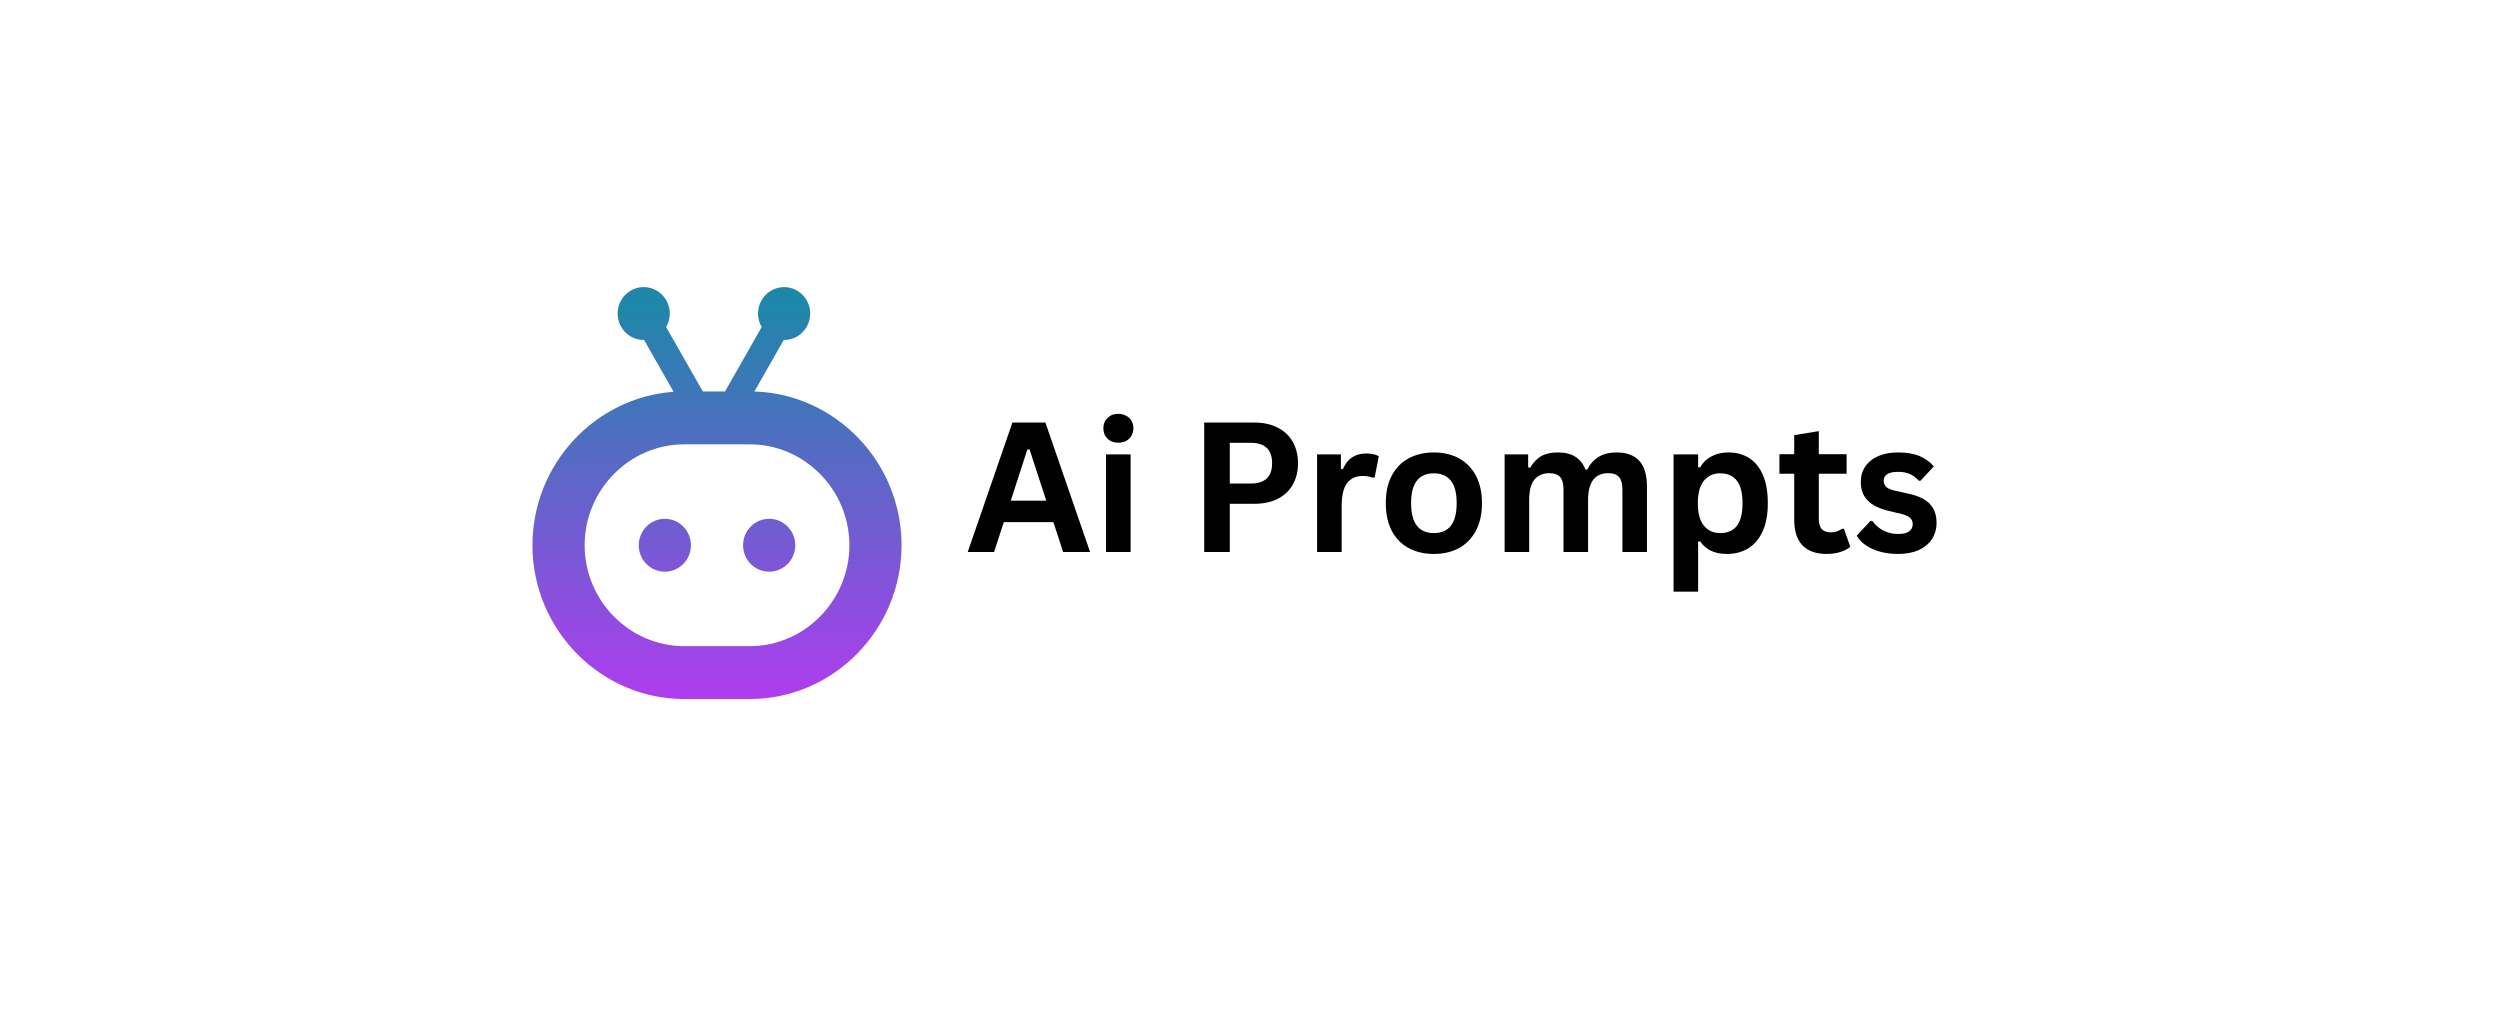 <svg xmlns="http://www.w3.org/2000/svg" xmlns:xlink="http://www.w3.org/1999/xlink" width="352" zoomAndPan="magnify" viewBox="0 0 264 108" height="144" preserveAspectRatio="xMidYMid meet" version="1.0"><defs><g/><clipPath id="0029a9f728"><path d="M 56.227 30.32 L 95.203 30.32 L 95.203 73.816 L 56.227 73.816 Z M 56.227 30.32 " clip-rule="nonzero"/></clipPath><clipPath id="d1bc0e832b"><path d="M 79.184 46.922 L 72.25 46.922 C 66.477 46.922 61.738 51.727 61.738 57.578 C 61.738 63.426 66.477 68.234 72.25 68.234 L 79.184 68.234 C 84.953 68.234 89.695 63.426 89.695 57.578 C 89.695 51.727 84.953 46.922 79.184 46.922 M 70.207 54.785 C 71.73 54.785 72.961 56.035 72.961 57.578 C 72.961 59.121 71.73 60.371 70.207 60.371 C 68.688 60.371 67.453 59.121 67.453 57.578 C 67.453 56.035 68.688 54.785 70.207 54.785 Z M 81.227 54.785 C 82.746 54.785 83.98 56.035 83.98 57.578 C 83.98 59.121 82.746 60.371 81.227 60.371 C 79.703 60.371 78.469 59.121 78.469 57.578 C 78.469 56.035 79.703 54.785 81.227 54.785 Z M 79.664 41.344 C 88.258 41.605 95.203 48.809 95.203 57.578 C 95.203 66.508 87.996 73.816 79.184 73.816 L 72.25 73.816 C 63.438 73.816 56.227 66.508 56.227 57.578 C 56.227 49.027 62.836 41.965 71.133 41.375 L 68.016 35.902 C 67.051 35.914 66.109 35.414 65.59 34.508 C 64.832 33.172 65.281 31.465 66.602 30.691 C 67.918 29.922 69.602 30.379 70.363 31.715 C 70.879 32.621 70.836 33.699 70.344 34.539 L 74.215 41.336 L 76.562 41.336 L 80.434 34.539 C 79.941 33.699 79.898 32.621 80.418 31.715 C 81.176 30.379 82.863 29.922 84.18 30.691 C 85.496 31.465 85.949 33.172 85.188 34.508 C 84.672 35.414 83.73 35.914 82.766 35.902 Z M 79.664 41.344 " clip-rule="nonzero"/></clipPath><linearGradient x1="1049.954" gradientTransform="matrix(0.019, 0, 0, 0.019, 56.228, 29.922)" y1="2333.101" x2="1050.045" gradientUnits="userSpaceOnUse" y2="21.059" id="4b4b7448ff"><stop stop-opacity="1" stop-color="rgb(68.999%, 23.499%, 94.099%)" offset="0"/><stop stop-opacity="1" stop-color="rgb(68.765%, 23.619%, 93.985%)" offset="0.004"/><stop stop-opacity="1" stop-color="rgb(68.532%, 23.74%, 93.872%)" offset="0.008"/><stop stop-opacity="1" stop-color="rgb(68.298%, 23.859%, 93.759%)" offset="0.012"/><stop stop-opacity="1" stop-color="rgb(68.066%, 23.979%, 93.646%)" offset="0.016"/><stop stop-opacity="1" stop-color="rgb(67.833%, 24.098%, 93.532%)" offset="0.02"/><stop stop-opacity="1" stop-color="rgb(67.599%, 24.219%, 93.419%)" offset="0.023"/><stop stop-opacity="1" stop-color="rgb(67.366%, 24.338%, 93.304%)" offset="0.027"/><stop stop-opacity="1" stop-color="rgb(67.133%, 24.458%, 93.192%)" offset="0.031"/><stop stop-opacity="1" stop-color="rgb(66.899%, 24.577%, 93.079%)" offset="0.035"/><stop stop-opacity="1" stop-color="rgb(66.666%, 24.698%, 92.966%)" offset="0.039"/><stop stop-opacity="1" stop-color="rgb(66.432%, 24.818%, 92.851%)" offset="0.043"/><stop stop-opacity="1" stop-color="rgb(66.199%, 24.939%, 92.738%)" offset="0.047"/><stop stop-opacity="1" stop-color="rgb(65.965%, 25.058%, 92.624%)" offset="0.051"/><stop stop-opacity="1" stop-color="rgb(65.733%, 25.179%, 92.511%)" offset="0.055"/><stop stop-opacity="1" stop-color="rgb(65.5%, 25.298%, 92.398%)" offset="0.059"/><stop stop-opacity="1" stop-color="rgb(65.266%, 25.418%, 92.285%)" offset="0.062"/><stop stop-opacity="1" stop-color="rgb(65.033%, 25.537%, 92.171%)" offset="0.066"/><stop stop-opacity="1" stop-color="rgb(64.799%, 25.658%, 92.058%)" offset="0.07"/><stop stop-opacity="1" stop-color="rgb(64.566%, 25.777%, 91.945%)" offset="0.074"/><stop stop-opacity="1" stop-color="rgb(64.333%, 25.897%, 91.832%)" offset="0.078"/><stop stop-opacity="1" stop-color="rgb(64.099%, 26.018%, 91.718%)" offset="0.082"/><stop stop-opacity="1" stop-color="rgb(63.866%, 26.138%, 91.605%)" offset="0.086"/><stop stop-opacity="1" stop-color="rgb(63.632%, 26.257%, 91.49%)" offset="0.09"/><stop stop-opacity="1" stop-color="rgb(63.399%, 26.378%, 91.377%)" offset="0.094"/><stop stop-opacity="1" stop-color="rgb(63.165%, 26.497%, 91.264%)" offset="0.098"/><stop stop-opacity="1" stop-color="rgb(62.933%, 26.617%, 91.151%)" offset="0.102"/><stop stop-opacity="1" stop-color="rgb(62.7%, 26.736%, 91.037%)" offset="0.105"/><stop stop-opacity="1" stop-color="rgb(62.466%, 26.857%, 90.924%)" offset="0.109"/><stop stop-opacity="1" stop-color="rgb(62.233%, 26.976%, 90.81%)" offset="0.113"/><stop stop-opacity="1" stop-color="rgb(62%, 27.097%, 90.697%)" offset="0.117"/><stop stop-opacity="1" stop-color="rgb(61.766%, 27.217%, 90.584%)" offset="0.121"/><stop stop-opacity="1" stop-color="rgb(61.533%, 27.338%, 90.471%)" offset="0.125"/><stop stop-opacity="1" stop-color="rgb(61.299%, 27.457%, 90.356%)" offset="0.129"/><stop stop-opacity="1" stop-color="rgb(61.066%, 27.577%, 90.244%)" offset="0.133"/><stop stop-opacity="1" stop-color="rgb(60.832%, 27.696%, 90.129%)" offset="0.137"/><stop stop-opacity="1" stop-color="rgb(60.599%, 27.817%, 90.016%)" offset="0.141"/><stop stop-opacity="1" stop-color="rgb(60.365%, 27.936%, 89.903%)" offset="0.145"/><stop stop-opacity="1" stop-color="rgb(60.133%, 28.056%, 89.79%)" offset="0.148"/><stop stop-opacity="1" stop-color="rgb(59.9%, 28.175%, 89.676%)" offset="0.152"/><stop stop-opacity="1" stop-color="rgb(59.666%, 28.296%, 89.563%)" offset="0.156"/><stop stop-opacity="1" stop-color="rgb(59.433%, 28.415%, 89.45%)" offset="0.16"/><stop stop-opacity="1" stop-color="rgb(59.2%, 28.535%, 89.337%)" offset="0.164"/><stop stop-opacity="1" stop-color="rgb(58.966%, 28.656%, 89.223%)" offset="0.168"/><stop stop-opacity="1" stop-color="rgb(58.733%, 28.777%, 89.11%)" offset="0.172"/><stop stop-opacity="1" stop-color="rgb(58.499%, 28.896%, 88.995%)" offset="0.176"/><stop stop-opacity="1" stop-color="rgb(58.266%, 29.016%, 88.882%)" offset="0.18"/><stop stop-opacity="1" stop-color="rgb(58.032%, 29.135%, 88.77%)" offset="0.184"/><stop stop-opacity="1" stop-color="rgb(57.8%, 29.256%, 88.657%)" offset="0.188"/><stop stop-opacity="1" stop-color="rgb(57.567%, 29.375%, 88.542%)" offset="0.191"/><stop stop-opacity="1" stop-color="rgb(57.333%, 29.495%, 88.429%)" offset="0.195"/><stop stop-opacity="1" stop-color="rgb(57.1%, 29.614%, 88.315%)" offset="0.199"/><stop stop-opacity="1" stop-color="rgb(56.866%, 29.735%, 88.202%)" offset="0.203"/><stop stop-opacity="1" stop-color="rgb(56.633%, 29.855%, 88.089%)" offset="0.207"/><stop stop-opacity="1" stop-color="rgb(56.4%, 29.976%, 87.976%)" offset="0.211"/><stop stop-opacity="1" stop-color="rgb(56.166%, 30.095%, 87.862%)" offset="0.215"/><stop stop-opacity="1" stop-color="rgb(55.933%, 30.215%, 87.749%)" offset="0.219"/><stop stop-opacity="1" stop-color="rgb(55.699%, 30.334%, 87.634%)" offset="0.223"/><stop stop-opacity="1" stop-color="rgb(55.466%, 30.455%, 87.521%)" offset="0.227"/><stop stop-opacity="1" stop-color="rgb(55.232%, 30.574%, 87.408%)" offset="0.23"/><stop stop-opacity="1" stop-color="rgb(55%, 30.695%, 87.296%)" offset="0.234"/><stop stop-opacity="1" stop-color="rgb(54.767%, 30.814%, 87.181%)" offset="0.238"/><stop stop-opacity="1" stop-color="rgb(54.533%, 30.934%, 87.068%)" offset="0.242"/><stop stop-opacity="1" stop-color="rgb(54.3%, 31.055%, 86.955%)" offset="0.246"/><stop stop-opacity="1" stop-color="rgb(54.066%, 31.175%, 86.842%)" offset="0.25"/><stop stop-opacity="1" stop-color="rgb(53.833%, 31.294%, 86.728%)" offset="0.254"/><stop stop-opacity="1" stop-color="rgb(53.6%, 31.415%, 86.615%)" offset="0.258"/><stop stop-opacity="1" stop-color="rgb(53.366%, 31.534%, 86.501%)" offset="0.262"/><stop stop-opacity="1" stop-color="rgb(53.133%, 31.654%, 86.388%)" offset="0.266"/><stop stop-opacity="1" stop-color="rgb(52.899%, 31.773%, 86.275%)" offset="0.27"/><stop stop-opacity="1" stop-color="rgb(52.666%, 31.894%, 86.162%)" offset="0.273"/><stop stop-opacity="1" stop-color="rgb(52.432%, 32.013%, 86.047%)" offset="0.277"/><stop stop-opacity="1" stop-color="rgb(52.2%, 32.133%, 85.934%)" offset="0.281"/><stop stop-opacity="1" stop-color="rgb(51.967%, 32.253%, 85.82%)" offset="0.285"/><stop stop-opacity="1" stop-color="rgb(51.733%, 32.373%, 85.707%)" offset="0.289"/><stop stop-opacity="1" stop-color="rgb(51.5%, 32.494%, 85.594%)" offset="0.293"/><stop stop-opacity="1" stop-color="rgb(51.266%, 32.614%, 85.481%)" offset="0.297"/><stop stop-opacity="1" stop-color="rgb(51.033%, 32.733%, 85.367%)" offset="0.301"/><stop stop-opacity="1" stop-color="rgb(50.8%, 32.854%, 85.254%)" offset="0.305"/><stop stop-opacity="1" stop-color="rgb(50.566%, 32.973%, 85.139%)" offset="0.309"/><stop stop-opacity="1" stop-color="rgb(50.333%, 33.093%, 85.027%)" offset="0.312"/><stop stop-opacity="1" stop-color="rgb(50.099%, 33.212%, 84.914%)" offset="0.316"/><stop stop-opacity="1" stop-color="rgb(49.867%, 33.333%, 84.801%)" offset="0.32"/><stop stop-opacity="1" stop-color="rgb(49.634%, 33.452%, 84.686%)" offset="0.324"/><stop stop-opacity="1" stop-color="rgb(49.4%, 33.572%, 84.573%)" offset="0.328"/><stop stop-opacity="1" stop-color="rgb(49.167%, 33.693%, 84.46%)" offset="0.332"/><stop stop-opacity="1" stop-color="rgb(48.933%, 33.813%, 84.348%)" offset="0.336"/><stop stop-opacity="1" stop-color="rgb(48.7%, 33.932%, 84.233%)" offset="0.34"/><stop stop-opacity="1" stop-color="rgb(48.466%, 34.053%, 84.12%)" offset="0.344"/><stop stop-opacity="1" stop-color="rgb(48.233%, 34.172%, 84.006%)" offset="0.348"/><stop stop-opacity="1" stop-color="rgb(48%, 34.293%, 83.893%)" offset="0.352"/><stop stop-opacity="1" stop-color="rgb(47.766%, 34.412%, 83.78%)" offset="0.355"/><stop stop-opacity="1" stop-color="rgb(47.533%, 34.532%, 83.667%)" offset="0.359"/><stop stop-opacity="1" stop-color="rgb(47.299%, 34.651%, 83.553%)" offset="0.363"/><stop stop-opacity="1" stop-color="rgb(47.067%, 34.772%, 83.44%)" offset="0.367"/><stop stop-opacity="1" stop-color="rgb(46.834%, 34.892%, 83.325%)" offset="0.371"/><stop stop-opacity="1" stop-color="rgb(46.6%, 35.013%, 83.212%)" offset="0.375"/><stop stop-opacity="1" stop-color="rgb(46.367%, 35.132%, 83.099%)" offset="0.379"/><stop stop-opacity="1" stop-color="rgb(46.133%, 35.252%, 82.986%)" offset="0.383"/><stop stop-opacity="1" stop-color="rgb(45.9%, 35.371%, 82.872%)" offset="0.387"/><stop stop-opacity="1" stop-color="rgb(45.667%, 35.492%, 82.759%)" offset="0.391"/><stop stop-opacity="1" stop-color="rgb(45.433%, 35.611%, 82.645%)" offset="0.395"/><stop stop-opacity="1" stop-color="rgb(45.2%, 35.732%, 82.532%)" offset="0.398"/><stop stop-opacity="1" stop-color="rgb(44.966%, 35.851%, 82.419%)" offset="0.402"/><stop stop-opacity="1" stop-color="rgb(44.733%, 35.971%, 82.306%)" offset="0.406"/><stop stop-opacity="1" stop-color="rgb(44.499%, 36.09%, 82.191%)" offset="0.41"/><stop stop-opacity="1" stop-color="rgb(44.267%, 36.211%, 82.079%)" offset="0.414"/><stop stop-opacity="1" stop-color="rgb(44.034%, 36.331%, 81.966%)" offset="0.418"/><stop stop-opacity="1" stop-color="rgb(43.8%, 36.452%, 81.853%)" offset="0.422"/><stop stop-opacity="1" stop-color="rgb(43.567%, 36.571%, 81.738%)" offset="0.426"/><stop stop-opacity="1" stop-color="rgb(43.333%, 36.691%, 81.625%)" offset="0.43"/><stop stop-opacity="1" stop-color="rgb(43.1%, 36.81%, 81.511%)" offset="0.434"/><stop stop-opacity="1" stop-color="rgb(42.867%, 36.931%, 81.398%)" offset="0.438"/><stop stop-opacity="1" stop-color="rgb(42.633%, 37.05%, 81.285%)" offset="0.441"/><stop stop-opacity="1" stop-color="rgb(42.4%, 37.17%, 81.172%)" offset="0.445"/><stop stop-opacity="1" stop-color="rgb(42.166%, 37.289%, 81.058%)" offset="0.449"/><stop stop-opacity="1" stop-color="rgb(41.934%, 37.41%, 80.945%)" offset="0.453"/><stop stop-opacity="1" stop-color="rgb(41.701%, 37.531%, 80.83%)" offset="0.457"/><stop stop-opacity="1" stop-color="rgb(41.467%, 37.651%, 80.717%)" offset="0.461"/><stop stop-opacity="1" stop-color="rgb(41.234%, 37.77%, 80.605%)" offset="0.465"/><stop stop-opacity="1" stop-color="rgb(41%, 37.891%, 80.492%)" offset="0.469"/><stop stop-opacity="1" stop-color="rgb(40.767%, 38.01%, 80.377%)" offset="0.473"/><stop stop-opacity="1" stop-color="rgb(40.533%, 38.13%, 80.264%)" offset="0.477"/><stop stop-opacity="1" stop-color="rgb(40.3%, 38.249%, 80.151%)" offset="0.48"/><stop stop-opacity="1" stop-color="rgb(40.067%, 38.37%, 80.038%)" offset="0.484"/><stop stop-opacity="1" stop-color="rgb(39.833%, 38.489%, 79.924%)" offset="0.488"/><stop stop-opacity="1" stop-color="rgb(39.6%, 38.609%, 79.811%)" offset="0.492"/><stop stop-opacity="1" stop-color="rgb(39.366%, 38.73%, 79.697%)" offset="0.496"/><stop stop-opacity="1" stop-color="rgb(39.134%, 38.85%, 79.584%)" offset="0.5"/><stop stop-opacity="1" stop-color="rgb(38.901%, 38.969%, 79.471%)" offset="0.504"/><stop stop-opacity="1" stop-color="rgb(38.667%, 39.09%, 79.358%)" offset="0.508"/><stop stop-opacity="1" stop-color="rgb(38.434%, 39.209%, 79.243%)" offset="0.512"/><stop stop-opacity="1" stop-color="rgb(38.2%, 39.33%, 79.131%)" offset="0.516"/><stop stop-opacity="1" stop-color="rgb(37.967%, 39.449%, 79.016%)" offset="0.52"/><stop stop-opacity="1" stop-color="rgb(37.733%, 39.569%, 78.903%)" offset="0.523"/><stop stop-opacity="1" stop-color="rgb(37.5%, 39.688%, 78.79%)" offset="0.527"/><stop stop-opacity="1" stop-color="rgb(37.267%, 39.809%, 78.677%)" offset="0.531"/><stop stop-opacity="1" stop-color="rgb(37.033%, 39.929%, 78.563%)" offset="0.535"/><stop stop-opacity="1" stop-color="rgb(36.8%, 40.05%, 78.45%)" offset="0.539"/><stop stop-opacity="1" stop-color="rgb(36.566%, 40.169%, 78.336%)" offset="0.543"/><stop stop-opacity="1" stop-color="rgb(36.334%, 40.289%, 78.223%)" offset="0.547"/><stop stop-opacity="1" stop-color="rgb(36.101%, 40.408%, 78.11%)" offset="0.551"/><stop stop-opacity="1" stop-color="rgb(35.867%, 40.529%, 77.997%)" offset="0.555"/><stop stop-opacity="1" stop-color="rgb(35.634%, 40.648%, 77.882%)" offset="0.559"/><stop stop-opacity="1" stop-color="rgb(35.4%, 40.768%, 77.769%)" offset="0.562"/><stop stop-opacity="1" stop-color="rgb(35.167%, 40.887%, 77.657%)" offset="0.566"/><stop stop-opacity="1" stop-color="rgb(34.933%, 41.008%, 77.544%)" offset="0.57"/><stop stop-opacity="1" stop-color="rgb(34.7%, 41.127%, 77.429%)" offset="0.574"/><stop stop-opacity="1" stop-color="rgb(34.467%, 41.248%, 77.316%)" offset="0.578"/><stop stop-opacity="1" stop-color="rgb(34.233%, 41.368%, 77.202%)" offset="0.582"/><stop stop-opacity="1" stop-color="rgb(34.001%, 41.489%, 77.089%)" offset="0.586"/><stop stop-opacity="1" stop-color="rgb(33.768%, 41.608%, 76.976%)" offset="0.59"/><stop stop-opacity="1" stop-color="rgb(33.534%, 41.728%, 76.863%)" offset="0.594"/><stop stop-opacity="1" stop-color="rgb(33.301%, 41.847%, 76.749%)" offset="0.598"/><stop stop-opacity="1" stop-color="rgb(33.067%, 41.968%, 76.636%)" offset="0.602"/><stop stop-opacity="1" stop-color="rgb(32.834%, 42.087%, 76.521%)" offset="0.605"/><stop stop-opacity="1" stop-color="rgb(32.6%, 42.207%, 76.408%)" offset="0.609"/><stop stop-opacity="1" stop-color="rgb(32.367%, 42.326%, 76.295%)" offset="0.613"/><stop stop-opacity="1" stop-color="rgb(32.133%, 42.447%, 76.183%)" offset="0.617"/><stop stop-opacity="1" stop-color="rgb(31.9%, 42.567%, 76.068%)" offset="0.621"/><stop stop-opacity="1" stop-color="rgb(31.667%, 42.688%, 75.955%)" offset="0.625"/><stop stop-opacity="1" stop-color="rgb(31.433%, 42.807%, 75.841%)" offset="0.629"/><stop stop-opacity="1" stop-color="rgb(31.201%, 42.928%, 75.728%)" offset="0.633"/><stop stop-opacity="1" stop-color="rgb(30.968%, 43.047%, 75.615%)" offset="0.637"/><stop stop-opacity="1" stop-color="rgb(30.734%, 43.167%, 75.502%)" offset="0.641"/><stop stop-opacity="1" stop-color="rgb(30.501%, 43.286%, 75.388%)" offset="0.645"/><stop stop-opacity="1" stop-color="rgb(30.267%, 43.407%, 75.275%)" offset="0.648"/><stop stop-opacity="1" stop-color="rgb(30.034%, 43.526%, 75.162%)" offset="0.652"/><stop stop-opacity="1" stop-color="rgb(29.8%, 43.646%, 75.049%)" offset="0.656"/><stop stop-opacity="1" stop-color="rgb(29.567%, 43.767%, 74.934%)" offset="0.66"/><stop stop-opacity="1" stop-color="rgb(29.333%, 43.887%, 74.821%)" offset="0.664"/><stop stop-opacity="1" stop-color="rgb(29.1%, 44.006%, 74.707%)" offset="0.668"/><stop stop-opacity="1" stop-color="rgb(28.868%, 44.127%, 74.594%)" offset="0.672"/><stop stop-opacity="1" stop-color="rgb(28.635%, 44.246%, 74.481%)" offset="0.676"/><stop stop-opacity="1" stop-color="rgb(28.401%, 44.366%, 74.368%)" offset="0.68"/><stop stop-opacity="1" stop-color="rgb(28.168%, 44.485%, 74.254%)" offset="0.684"/><stop stop-opacity="1" stop-color="rgb(27.934%, 44.606%, 74.141%)" offset="0.688"/><stop stop-opacity="1" stop-color="rgb(27.701%, 44.725%, 74.026%)" offset="0.691"/><stop stop-opacity="1" stop-color="rgb(27.467%, 44.846%, 73.914%)" offset="0.695"/><stop stop-opacity="1" stop-color="rgb(27.234%, 44.965%, 73.801%)" offset="0.699"/><stop stop-opacity="1" stop-color="rgb(27%, 45.085%, 73.688%)" offset="0.703"/><stop stop-opacity="1" stop-color="rgb(26.767%, 45.206%, 73.573%)" offset="0.707"/><stop stop-opacity="1" stop-color="rgb(26.534%, 45.326%, 73.46%)" offset="0.711"/><stop stop-opacity="1" stop-color="rgb(26.3%, 45.445%, 73.346%)" offset="0.715"/><stop stop-opacity="1" stop-color="rgb(26.068%, 45.566%, 73.233%)" offset="0.719"/><stop stop-opacity="1" stop-color="rgb(25.835%, 45.685%, 73.12%)" offset="0.723"/><stop stop-opacity="1" stop-color="rgb(25.601%, 45.805%, 73.007%)" offset="0.727"/><stop stop-opacity="1" stop-color="rgb(25.368%, 45.924%, 72.893%)" offset="0.73"/><stop stop-opacity="1" stop-color="rgb(25.134%, 46.045%, 72.78%)" offset="0.734"/><stop stop-opacity="1" stop-color="rgb(24.901%, 46.164%, 72.667%)" offset="0.738"/><stop stop-opacity="1" stop-color="rgb(24.667%, 46.284%, 72.554%)" offset="0.742"/><stop stop-opacity="1" stop-color="rgb(24.434%, 46.405%, 72.44%)" offset="0.746"/><stop stop-opacity="1" stop-color="rgb(24.2%, 46.526%, 72.327%)" offset="0.75"/><stop stop-opacity="1" stop-color="rgb(23.967%, 46.645%, 72.212%)" offset="0.754"/><stop stop-opacity="1" stop-color="rgb(23.734%, 46.765%, 72.099%)" offset="0.758"/><stop stop-opacity="1" stop-color="rgb(23.5%, 46.884%, 71.986%)" offset="0.762"/><stop stop-opacity="1" stop-color="rgb(23.268%, 47.005%, 71.873%)" offset="0.766"/><stop stop-opacity="1" stop-color="rgb(23.035%, 47.124%, 71.759%)" offset="0.77"/><stop stop-opacity="1" stop-color="rgb(22.801%, 47.244%, 71.646%)" offset="0.773"/><stop stop-opacity="1" stop-color="rgb(22.568%, 47.363%, 71.532%)" offset="0.777"/><stop stop-opacity="1" stop-color="rgb(22.334%, 47.484%, 71.419%)" offset="0.781"/><stop stop-opacity="1" stop-color="rgb(22.101%, 47.604%, 71.306%)" offset="0.785"/><stop stop-opacity="1" stop-color="rgb(21.867%, 47.725%, 71.193%)" offset="0.789"/><stop stop-opacity="1" stop-color="rgb(21.634%, 47.844%, 71.078%)" offset="0.793"/><stop stop-opacity="1" stop-color="rgb(21.4%, 47.964%, 70.966%)" offset="0.797"/><stop stop-opacity="1" stop-color="rgb(21.167%, 48.083%, 70.853%)" offset="0.801"/><stop stop-opacity="1" stop-color="rgb(20.935%, 48.204%, 70.74%)" offset="0.805"/><stop stop-opacity="1" stop-color="rgb(20.702%, 48.323%, 70.625%)" offset="0.809"/><stop stop-opacity="1" stop-color="rgb(20.468%, 48.444%, 70.512%)" offset="0.812"/><stop stop-opacity="1" stop-color="rgb(20.235%, 48.563%, 70.398%)" offset="0.816"/><stop stop-opacity="1" stop-color="rgb(20.001%, 48.683%, 70.285%)" offset="0.82"/><stop stop-opacity="1" stop-color="rgb(19.768%, 48.802%, 70.172%)" offset="0.824"/><stop stop-opacity="1" stop-color="rgb(19.534%, 48.923%, 70.059%)" offset="0.828"/><stop stop-opacity="1" stop-color="rgb(19.301%, 49.043%, 69.945%)" offset="0.832"/><stop stop-opacity="1" stop-color="rgb(19.067%, 49.164%, 69.832%)" offset="0.836"/><stop stop-opacity="1" stop-color="rgb(18.834%, 49.283%, 69.717%)" offset="0.84"/><stop stop-opacity="1" stop-color="rgb(18.6%, 49.403%, 69.604%)" offset="0.844"/><stop stop-opacity="1" stop-color="rgb(18.367%, 49.522%, 69.492%)" offset="0.848"/><stop stop-opacity="1" stop-color="rgb(18.135%, 49.643%, 69.379%)" offset="0.852"/><stop stop-opacity="1" stop-color="rgb(17.902%, 49.762%, 69.264%)" offset="0.855"/><stop stop-opacity="1" stop-color="rgb(17.668%, 49.883%, 69.151%)" offset="0.859"/><stop stop-opacity="1" stop-color="rgb(17.435%, 50.002%, 69.037%)" offset="0.863"/><stop stop-opacity="1" stop-color="rgb(17.201%, 50.122%, 68.924%)" offset="0.867"/><stop stop-opacity="1" stop-color="rgb(16.968%, 50.243%, 68.811%)" offset="0.871"/><stop stop-opacity="1" stop-color="rgb(16.734%, 50.363%, 68.698%)" offset="0.875"/><stop stop-opacity="1" stop-color="rgb(16.501%, 50.482%, 68.584%)" offset="0.879"/><stop stop-opacity="1" stop-color="rgb(16.267%, 50.603%, 68.471%)" offset="0.883"/><stop stop-opacity="1" stop-color="rgb(16.034%, 50.722%, 68.358%)" offset="0.887"/><stop stop-opacity="1" stop-color="rgb(15.8%, 50.842%, 68.245%)" offset="0.891"/><stop stop-opacity="1" stop-color="rgb(15.567%, 50.961%, 68.13%)" offset="0.895"/><stop stop-opacity="1" stop-color="rgb(15.335%, 51.082%, 68.018%)" offset="0.898"/><stop stop-opacity="1" stop-color="rgb(15.102%, 51.201%, 67.903%)" offset="0.902"/><stop stop-opacity="1" stop-color="rgb(14.868%, 51.321%, 67.79%)" offset="0.906"/><stop stop-opacity="1" stop-color="rgb(14.635%, 51.442%, 67.677%)" offset="0.91"/><stop stop-opacity="1" stop-color="rgb(14.401%, 51.562%, 67.564%)" offset="0.914"/><stop stop-opacity="1" stop-color="rgb(14.168%, 51.682%, 67.45%)" offset="0.918"/><stop stop-opacity="1" stop-color="rgb(13.934%, 51.802%, 67.337%)" offset="0.922"/><stop stop-opacity="1" stop-color="rgb(13.701%, 51.921%, 67.223%)" offset="0.926"/><stop stop-opacity="1" stop-color="rgb(13.467%, 52.042%, 67.11%)" offset="0.93"/><stop stop-opacity="1" stop-color="rgb(13.234%, 52.161%, 66.997%)" offset="0.934"/><stop stop-opacity="1" stop-color="rgb(13.002%, 52.281%, 66.884%)" offset="0.938"/><stop stop-opacity="1" stop-color="rgb(12.769%, 52.4%, 66.769%)" offset="0.941"/><stop stop-opacity="1" stop-color="rgb(12.535%, 52.521%, 66.656%)" offset="0.945"/><stop stop-opacity="1" stop-color="rgb(12.302%, 52.641%, 66.542%)" offset="0.949"/><stop stop-opacity="1" stop-color="rgb(12.068%, 52.762%, 66.429%)" offset="0.953"/><stop stop-opacity="1" stop-color="rgb(11.934%, 52.831%, 66.364%)" offset="0.969"/><stop stop-opacity="1" stop-color="rgb(11.8%, 52.899%, 66.299%)" offset="1"/><stop stop-opacity="1" stop-color="rgb(11.8%, 52.899%, 66.299%)" offset="1"/></linearGradient></defs><rect x="-26.4" width="316.8" fill="#ffffff" y="-10.8" height="129.6" fill-opacity="1"/><rect x="-26.4" width="316.8" fill="#ffffff" y="-10.8" height="129.6" fill-opacity="1"/><g clip-path="url(#0029a9f728)"><g clip-path="url(#d1bc0e832b)"><path fill="url(#4b4b7448ff)" d="M 56.227 30.32 L 56.227 73.816 L 95.203 73.816 L 95.203 30.32 Z M 56.227 30.32 " fill-rule="nonzero"/></g></g><g fill="#000000" fill-opacity="1"><g transform="translate(101.988, 58.294)"><g><path d="M 13.125 0 L 10.281 0 L 9.25 -3.156 L 4.016 -3.156 L 2.984 0 L 0.203 0 L 4.922 -13.672 L 8.406 -13.672 Z M 6.5 -10.828 L 4.75 -5.422 L 8.5 -5.422 L 6.734 -10.828 Z M 6.5 -10.828 "/></g></g></g><g fill="#000000" fill-opacity="1"><g transform="translate(115.312, 58.294)"><g><path d="M 2.781 -11.547 C 2.312 -11.547 1.93 -11.688 1.641 -11.969 C 1.348 -12.258 1.203 -12.629 1.203 -13.078 C 1.203 -13.516 1.348 -13.875 1.641 -14.156 C 1.93 -14.445 2.312 -14.594 2.781 -14.594 C 3.094 -14.594 3.367 -14.523 3.609 -14.391 C 3.848 -14.266 4.035 -14.086 4.172 -13.859 C 4.305 -13.629 4.375 -13.367 4.375 -13.078 C 4.375 -12.785 4.305 -12.52 4.172 -12.281 C 4.035 -12.051 3.848 -11.867 3.609 -11.734 C 3.367 -11.609 3.094 -11.547 2.781 -11.547 Z M 1.484 0 L 1.484 -10.312 L 4.078 -10.312 L 4.078 0 Z M 1.484 0 "/></g></g></g><g fill="#000000" fill-opacity="1"><g transform="translate(120.865, 58.294)"><g/></g></g><g fill="#000000" fill-opacity="1"><g transform="translate(125.381, 58.294)"><g><path d="M 7.062 -13.672 C 8.039 -13.672 8.875 -13.488 9.562 -13.125 C 10.258 -12.77 10.785 -12.27 11.141 -11.625 C 11.504 -10.977 11.688 -10.227 11.688 -9.375 C 11.688 -8.52 11.504 -7.77 11.141 -7.125 C 10.785 -6.488 10.258 -5.988 9.562 -5.625 C 8.875 -5.27 8.039 -5.094 7.062 -5.094 L 4.484 -5.094 L 4.484 0 L 1.781 0 L 1.781 -13.672 Z M 6.703 -7.234 C 8.203 -7.234 8.953 -7.945 8.953 -9.375 C 8.953 -10.812 8.203 -11.531 6.703 -11.531 L 4.484 -11.531 L 4.484 -7.234 Z M 6.703 -7.234 "/></g></g></g><g fill="#000000" fill-opacity="1"><g transform="translate(137.601, 58.294)"><g><path d="M 1.484 0 L 1.484 -10.312 L 4 -10.312 L 4 -8.781 L 4.203 -8.75 C 4.453 -9.32 4.781 -9.738 5.188 -10 C 5.594 -10.27 6.082 -10.406 6.656 -10.406 C 7.238 -10.406 7.688 -10.305 8 -10.109 L 7.562 -7.875 L 7.359 -7.844 C 7.191 -7.906 7.031 -7.953 6.875 -7.984 C 6.719 -8.016 6.523 -8.031 6.297 -8.031 C 5.578 -8.031 5.023 -7.773 4.641 -7.266 C 4.266 -6.766 4.078 -5.953 4.078 -4.828 L 4.078 0 Z M 1.484 0 "/></g></g></g><g fill="#000000" fill-opacity="1"><g transform="translate(145.418, 58.294)"><g><path d="M 6 0.203 C 4.988 0.203 4.098 -0.004 3.328 -0.422 C 2.566 -0.836 1.973 -1.445 1.547 -2.25 C 1.129 -3.051 0.922 -4.02 0.922 -5.156 C 0.922 -6.289 1.129 -7.258 1.547 -8.062 C 1.973 -8.863 2.566 -9.473 3.328 -9.891 C 4.098 -10.305 4.988 -10.516 6 -10.516 C 7.008 -10.516 7.895 -10.305 8.656 -9.891 C 9.414 -9.473 10.008 -8.863 10.438 -8.062 C 10.863 -7.258 11.078 -6.289 11.078 -5.156 C 11.078 -4.02 10.863 -3.051 10.438 -2.25 C 10.008 -1.445 9.414 -0.836 8.656 -0.422 C 7.895 -0.004 7.008 0.203 6 0.203 Z M 6 -2 C 7.602 -2 8.406 -3.051 8.406 -5.156 C 8.406 -6.25 8.195 -7.047 7.781 -7.547 C 7.375 -8.055 6.781 -8.312 6 -8.312 C 4.395 -8.312 3.594 -7.258 3.594 -5.156 C 3.594 -3.051 4.395 -2 6 -2 Z M 6 -2 "/></g></g></g><g fill="#000000" fill-opacity="1"><g transform="translate(157.404, 58.294)"><g><path d="M 1.484 0 L 1.484 -10.312 L 3.969 -10.312 L 3.969 -8.938 L 4.172 -8.891 C 4.504 -9.453 4.895 -9.863 5.344 -10.125 C 5.801 -10.383 6.383 -10.516 7.094 -10.516 C 7.875 -10.516 8.5 -10.359 8.969 -10.047 C 9.445 -9.742 9.797 -9.297 10.016 -8.703 L 10.203 -8.703 C 10.523 -9.316 10.938 -9.77 11.438 -10.062 C 11.938 -10.363 12.562 -10.516 13.312 -10.516 C 15.445 -10.516 16.516 -9.32 16.516 -6.938 L 16.516 0 L 13.922 0 L 13.922 -6.609 C 13.922 -7.211 13.801 -7.648 13.562 -7.922 C 13.332 -8.191 12.957 -8.328 12.438 -8.328 C 11.008 -8.328 10.297 -7.375 10.297 -5.469 L 10.297 0 L 7.703 0 L 7.703 -6.609 C 7.703 -7.211 7.582 -7.648 7.344 -7.922 C 7.102 -8.191 6.723 -8.328 6.203 -8.328 C 5.535 -8.328 5.016 -8.102 4.641 -7.656 C 4.266 -7.207 4.078 -6.5 4.078 -5.531 L 4.078 0 Z M 1.484 0 "/></g></g></g><g fill="#000000" fill-opacity="1"><g transform="translate(175.244, 58.294)"><g><path d="M 1.484 4.188 L 1.484 -10.312 L 4.078 -10.312 L 4.078 -8.969 L 4.281 -8.938 C 4.582 -9.457 4.988 -9.848 5.5 -10.109 C 6.008 -10.379 6.609 -10.516 7.297 -10.516 C 8.129 -10.516 8.852 -10.316 9.469 -9.922 C 10.094 -9.523 10.578 -8.926 10.922 -8.125 C 11.266 -7.332 11.438 -6.344 11.438 -5.156 C 11.438 -3.977 11.254 -2.988 10.891 -2.188 C 10.523 -1.383 10.02 -0.785 9.375 -0.391 C 8.727 0.004 7.977 0.203 7.125 0.203 C 6.477 0.203 5.922 0.094 5.453 -0.125 C 4.992 -0.344 4.602 -0.676 4.281 -1.125 L 4.078 -1.094 L 4.078 4.188 Z M 6.406 -2 C 7.176 -2 7.758 -2.25 8.156 -2.75 C 8.562 -3.258 8.766 -4.062 8.766 -5.156 C 8.766 -6.25 8.562 -7.047 8.156 -7.547 C 7.758 -8.055 7.176 -8.312 6.406 -8.312 C 5.688 -8.312 5.113 -8.051 4.688 -7.531 C 4.258 -7.008 4.047 -6.219 4.047 -5.156 C 4.047 -4.102 4.258 -3.312 4.688 -2.781 C 5.113 -2.258 5.688 -2 6.406 -2 Z M 6.406 -2 "/></g></g></g><g fill="#000000" fill-opacity="1"><g transform="translate(187.595, 58.294)"><g><path d="M 7.125 -2.453 L 7.797 -0.547 C 7.516 -0.316 7.16 -0.133 6.734 0 C 6.305 0.133 5.828 0.203 5.297 0.203 C 4.18 0.203 3.332 -0.098 2.75 -0.703 C 2.164 -1.316 1.875 -2.207 1.875 -3.375 L 1.875 -8.266 L 0.312 -8.266 L 0.312 -10.328 L 1.875 -10.328 L 1.875 -12.344 L 4.469 -12.766 L 4.469 -10.328 L 7.406 -10.328 L 7.406 -8.266 L 4.469 -8.266 L 4.469 -3.547 C 4.469 -3.035 4.57 -2.66 4.781 -2.422 C 5 -2.191 5.312 -2.078 5.719 -2.078 C 6.176 -2.078 6.578 -2.203 6.922 -2.453 Z M 7.125 -2.453 "/></g></g></g><g fill="#000000" fill-opacity="1"><g transform="translate(195.608, 58.294)"><g><path d="M 4.828 0.203 C 4.117 0.203 3.473 0.117 2.891 -0.047 C 2.305 -0.211 1.805 -0.441 1.391 -0.734 C 0.973 -1.023 0.664 -1.359 0.469 -1.734 L 1.906 -3.281 L 2.109 -3.281 C 2.453 -2.82 2.852 -2.477 3.312 -2.25 C 3.781 -2.02 4.289 -1.906 4.844 -1.906 C 5.352 -1.906 5.734 -1.992 5.984 -2.172 C 6.242 -2.348 6.375 -2.609 6.375 -2.953 C 6.375 -3.211 6.281 -3.43 6.094 -3.609 C 5.906 -3.785 5.609 -3.922 5.203 -4.016 L 3.828 -4.344 C 2.805 -4.594 2.062 -4.969 1.594 -5.469 C 1.125 -5.969 0.891 -6.602 0.891 -7.375 C 0.891 -8.02 1.051 -8.578 1.375 -9.047 C 1.707 -9.523 2.172 -9.891 2.766 -10.141 C 3.359 -10.391 4.051 -10.516 4.844 -10.516 C 5.77 -10.516 6.539 -10.379 7.156 -10.109 C 7.77 -9.836 8.25 -9.477 8.594 -9.031 L 7.203 -7.531 L 7.016 -7.531 C 6.723 -7.863 6.398 -8.102 6.047 -8.25 C 5.691 -8.395 5.289 -8.469 4.844 -8.469 C 3.82 -8.469 3.312 -8.148 3.312 -7.516 C 3.312 -7.254 3.406 -7.035 3.594 -6.859 C 3.781 -6.691 4.117 -6.555 4.609 -6.453 L 5.875 -6.172 C 6.926 -5.953 7.691 -5.594 8.172 -5.094 C 8.648 -4.594 8.891 -3.926 8.891 -3.094 C 8.891 -2.438 8.727 -1.859 8.406 -1.359 C 8.082 -0.867 7.613 -0.484 7 -0.203 C 6.395 0.066 5.672 0.203 4.828 0.203 Z M 4.828 0.203 "/></g></g></g></svg>